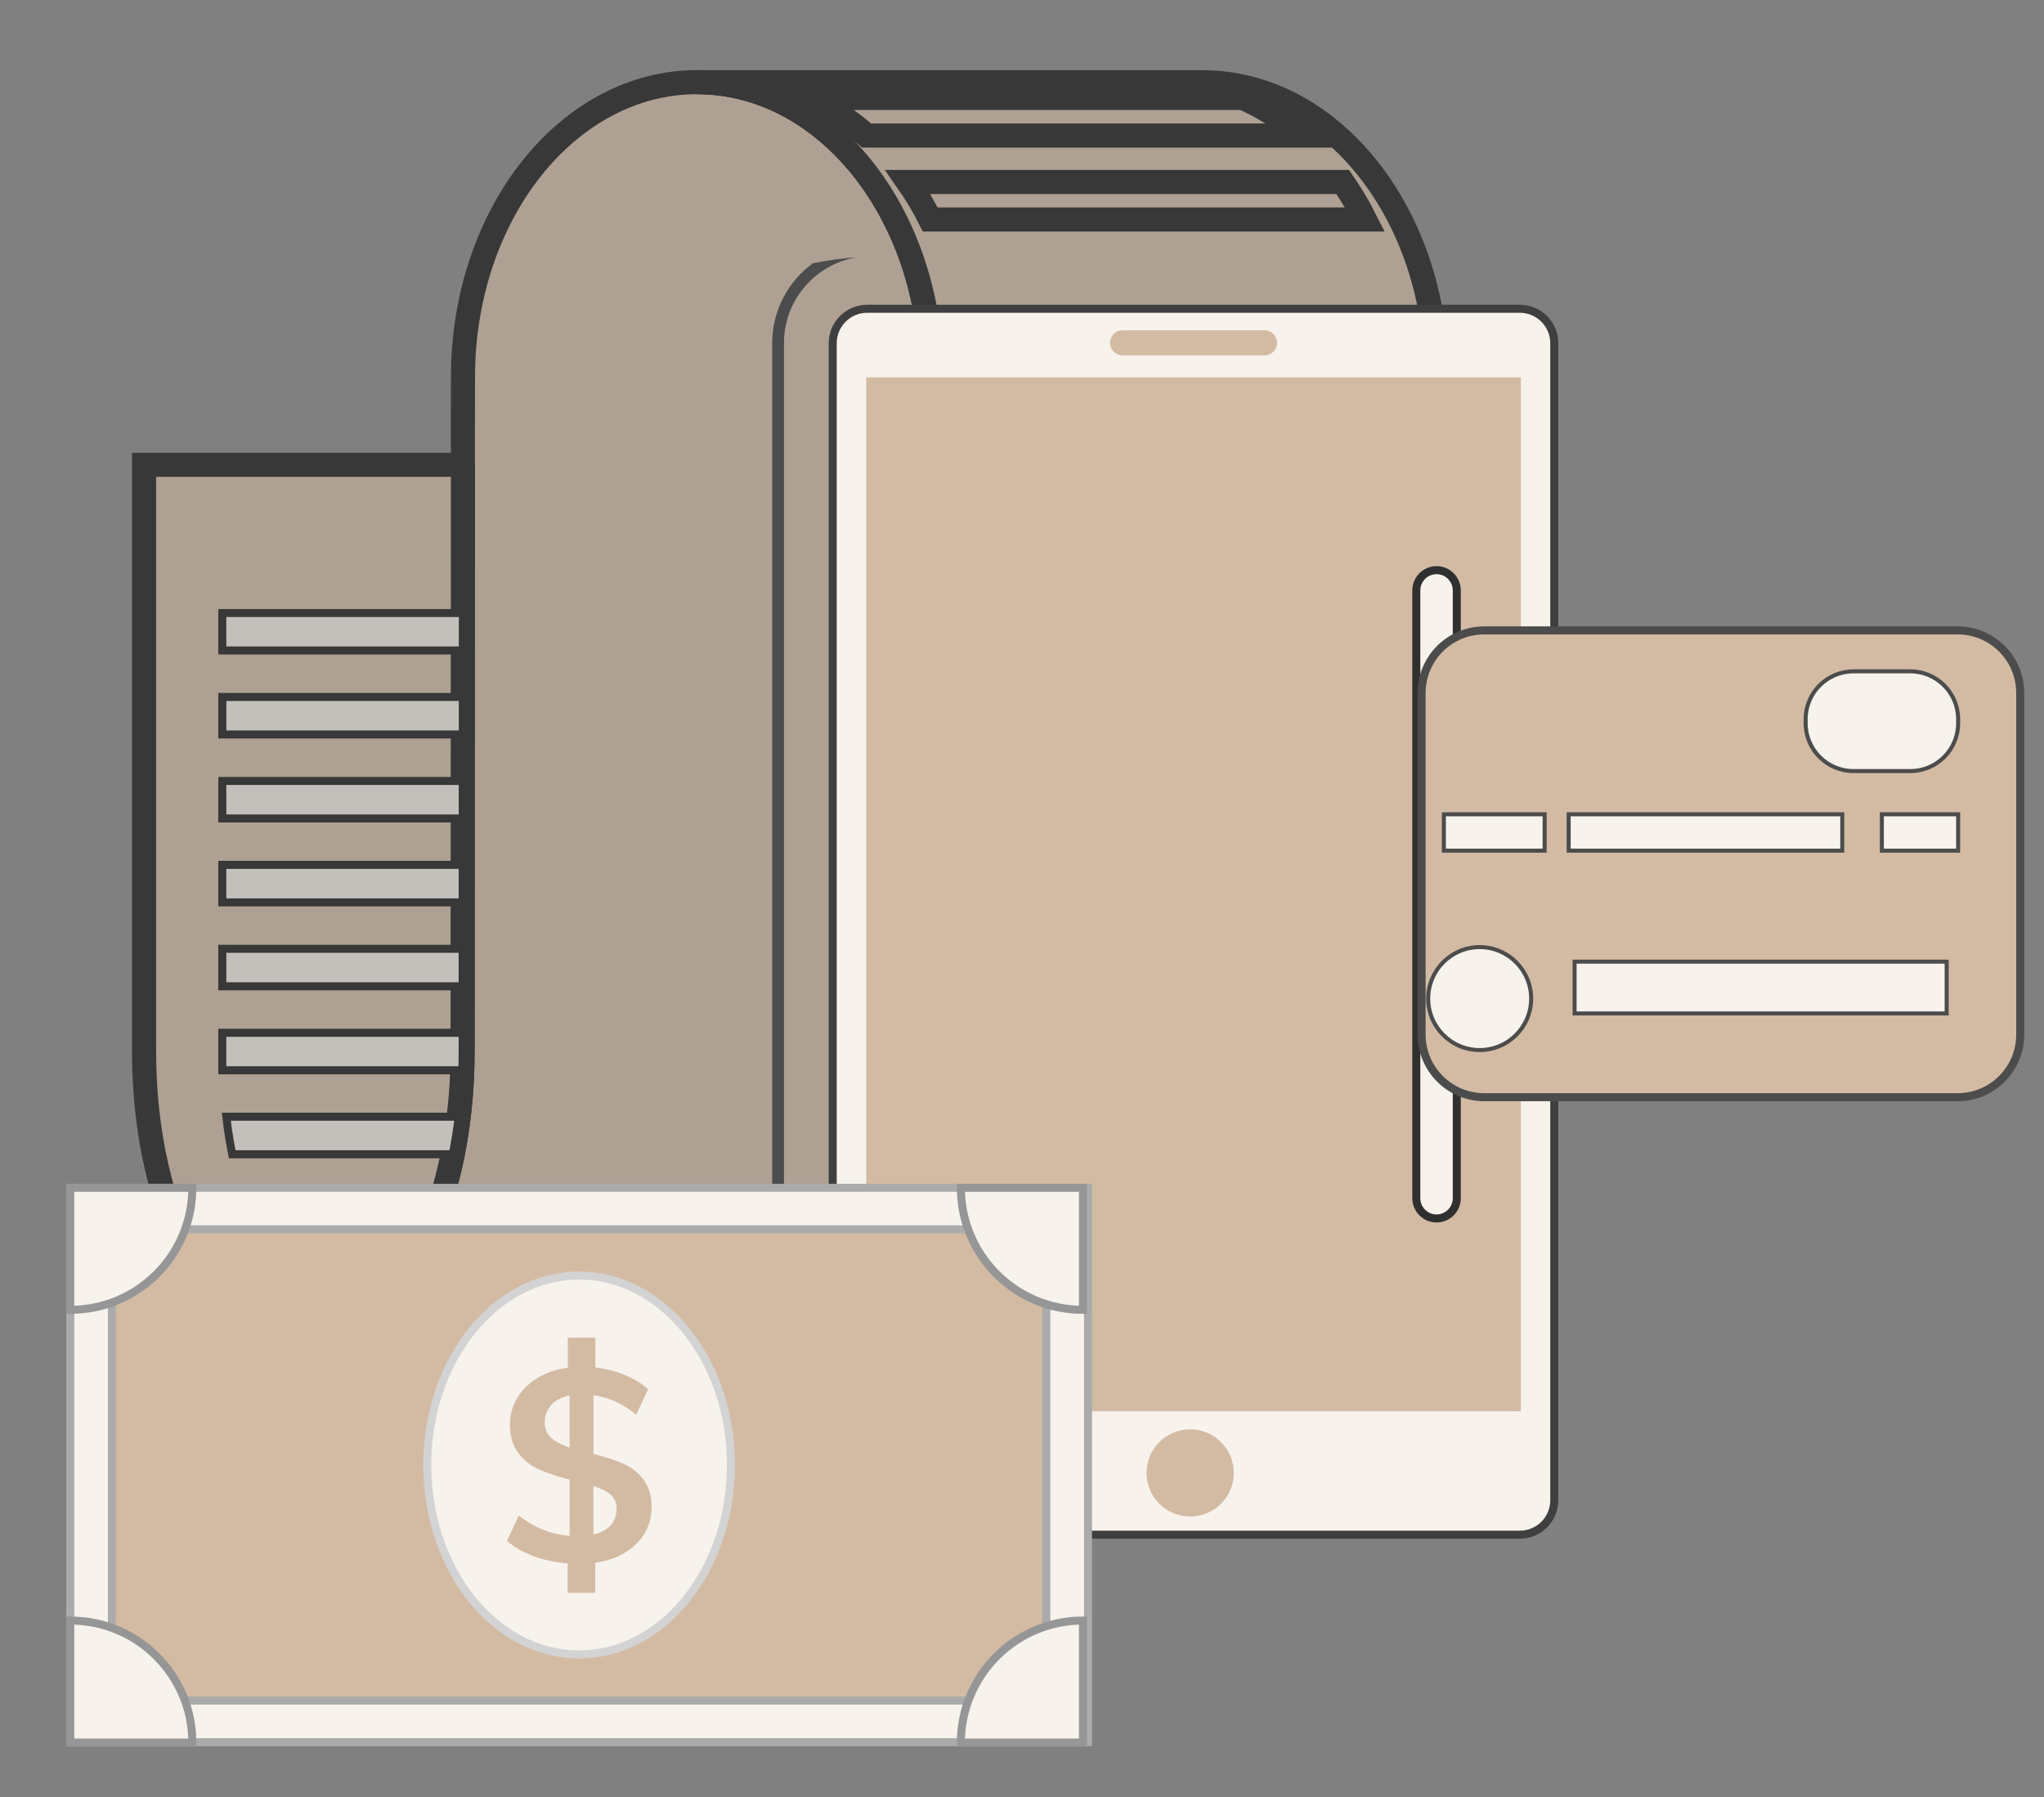 <svg xmlns="http://www.w3.org/2000/svg" xmlns:xlink="http://www.w3.org/1999/xlink" id="Layer_1" x="0px" y="0px" viewBox="0 0 254.52 223.8" style="enable-background:new 0 0 254.52 223.8;" xml:space="preserve"><rect x="0" y="0" width="254.52" height="223.8" fill="#808080" stroke="none"/><style type="text/css">	.st0{opacity:0.56;}	.st1{fill:#D3BBA3;stroke:#000000;stroke-width:3;stroke-miterlimit:10;}	.st2{fill:#F7F2EC;stroke:#000000;stroke-miterlimit:10;}	.st3{fill:#F7F2EC;stroke:#3F3F3F;stroke-miterlimit:10;}	.st4{fill:#D3BBA3;}	.st5{fill:#F7F2EC;stroke:#303030;stroke-miterlimit:10;}	.st6{fill:#4C4C4C;}	.st7{fill:#F7F2EC;stroke:#ABABAB;stroke-miterlimit:10;}	.st8{fill:#F7F2EC;stroke:#D3D3D3;stroke-miterlimit:10;}	.st9{fill:#F7F2EC;stroke:#969696;stroke-miterlimit:10;}	.st10{fill:#D3BBA3;stroke:#4C4C4C;stroke-miterlimit:10;}	.st11{fill:#F7F2EC;stroke:#4C4C4C;stroke-width:0.5;stroke-miterlimit:10;}</style><g>	<g class="st0">		<path class="st1" d="M120.56,46.98l-0.16,36.74l-0.04,10.5l-0.16,36.74c0,19.82-8.46,35.97-19.07,36.71   c-0.25,0.02-0.5,0.02-0.76,0.02H38.22v-0.01c5.23-0.21,9.95-4.17,13.43-10.49c3.68-6.67,5.95-15.96,5.95-26.24l0.04-73.1   l0.01-10.88c0-20.29,13.05-36.74,29.16-36.74c7.94,0,15.14,4.01,20.41,10.5c5.4,6.67,8.75,15.96,8.75,26.24L120.56,46.98   L120.56,46.98z"></path>		<g>			<path class="st1" d="M57.65,57.86l-0.01,18.47L57.63,81v10.46l-0.01,5.79v10.45l-0.01,4.68v10.45l-0.01,5.79v2.35    c0,0.78-0.02,1.55-0.04,2.32c-0.07,1.98-0.21,3.9-0.45,5.78c-0.19,1.6-0.44,3.16-0.74,4.68c-0.41,2.02-0.9,3.95-1.49,5.78    c-0.51,1.64-1.11,3.2-1.76,4.67c-0.46,1.06-0.95,2.07-1.48,3.02c-0.54,0.98-1.11,1.91-1.71,2.77c-1.29,1.86-2.71,3.44-4.23,4.67    c-2.3,1.86-4.84,2.94-7.5,3.05c-0.15,0.01-0.29,0.01-0.44,0.01c-10.95,0-19.82-16.45-19.82-36.74v-73.1h39.71V57.86z"></path>			<g>				<polygon class="st2" points="57.64,76.34 57.63,81 27.68,81 27.68,76.34     "></polygon>				<rect x="27.68" y="86.79" class="st2" width="29.95" height="4.67"></rect>				<rect x="27.68" y="97.25" class="st2" width="29.94" height="4.67"></rect>				<polygon class="st2" points="57.62,107.7 57.61,112.37 27.68,112.37 27.68,107.7     "></polygon>				<rect x="27.68" y="118.15" class="st2" width="29.93" height="4.67"></rect>				<path class="st2" d="M57.61,128.61v2.35c0,0.78-0.02,1.55-0.04,2.32H27.68v-4.67L57.61,128.61L57.61,128.61z"></path>				<path class="st2" d="M57.12,139.06c-0.19,1.6-0.44,3.16-0.74,4.68H28.92c-0.31-1.51-0.56-3.07-0.74-4.68H57.12z"></path>				<path class="st2" d="M54.89,149.51c-0.51,1.64-1.11,3.2-1.76,4.67H32.15c-0.65-1.46-1.24-3.02-1.75-4.67H54.89z"></path>				<path class="st2" d="M49.95,159.97c-1.29,1.86-2.71,3.44-4.23,4.67h-6.14c-1.52-1.23-2.94-2.81-4.23-4.67H49.95z"></path>			</g>		</g>		<g>			<path class="st1" d="M178.88,46.98h-62.91c0-10.28-3.35-19.57-8.75-26.24c-5.27-6.49-12.46-10.5-20.41-10.5h62.91    C165.83,10.25,178.88,26.7,178.88,46.98z"></path>			<g>				<path class="st1" d="M162.04,16.88h-54.13c-2.22-1.97-4.68-3.55-7.29-4.68h54.14C157.37,13.34,159.82,14.91,162.04,16.88z"></path>				<path class="st1" d="M169.97,27.33h-54.14c-0.82-1.65-1.76-3.21-2.78-4.67h54.14C168.21,24.12,169.14,25.68,169.97,27.33z"></path>			</g>		</g>	</g>	<g>		<path class="st3" d="M189.25,191.11h-81.27c-2.37,0-4.29-1.92-4.29-4.29V42.74c0-2.37,1.92-4.29,4.29-4.29h81.27   c2.37,0,4.29,1.92,4.29,4.29v144.08C193.54,189.19,191.62,191.11,189.25,191.11z"></path>		<rect x="107.86" y="46.99" class="st4" width="81.52" height="128.75"></rect>		<circle class="st4" cx="148.2" cy="183.42" r="5.43"></circle>		<path class="st4" d="M157.46,44.25h-17.68c-0.86,0-1.56-0.7-1.56-1.56l0,0c0-0.86,0.7-1.56,1.56-1.56h17.68   c0.86,0,1.56,0.7,1.56,1.56l0,0C159.02,43.56,158.32,44.25,157.46,44.25z"></path>	</g>	<path class="st5" d="M178.88,71L178.88,71c-1.39,0-2.52,1.13-2.52,2.52v75.69c0,1.39,1.13,2.52,2.52,2.52l0,0  c1.39,0,2.52-1.13,2.52-2.52V73.52C181.39,72.12,180.27,71,178.88,71z"></path>	<path class="st6" d="M106.62,32.05c-1.83,0.13-3.63,0.37-5.39,0.73c-3.08,2.24-5.08,5.88-5.08,9.97v145.7  c0.48,0.12,0.98,0.21,1.48,0.28c-0.01-0.05-0.01-0.1-0.01-0.15V42.75C97.61,37.39,101.51,32.92,106.62,32.05z"></path></g><g>	<g>		<rect x="8.75" y="147.91" class="st4" width="126.73" height="69.04"></rect>	</g>	<g>		<g>			<path class="st7" d="M135.48,216.95H8.75v-69.04h126.73L135.48,216.95L135.48,216.95z M13.93,211.77h116.36v-58.68H13.93V211.77z    "></path>		</g>	</g>	<g>		<ellipse class="st8" cx="72.11" cy="182.43" rx="18.91" ry="23.59"></ellipse>	</g>	<g>		<g>			<path class="st4" d="M79.22,192.27c-1.27,1.25-2.97,2.03-5.1,2.34v3.74h-3.43v-3.67c-1.5-0.11-2.9-0.4-4.19-0.88    c-1.29-0.47-2.42-1.11-3.38-1.92l1.48-3.16c1.95,1.53,4.06,2.37,6.33,2.53v-7c-1.5-0.38-2.77-0.8-3.8-1.26    c-1.03-0.46-1.9-1.15-2.59-2.05c-0.7-0.91-1.04-2.09-1.04-3.55c0-1.21,0.3-2.32,0.91-3.32c0.61-1,1.45-1.83,2.54-2.49    c1.09-0.66,2.34-1.08,3.75-1.26v-3.74h3.43v3.7c1.3,0.16,2.53,0.47,3.67,0.94s2.11,1.07,2.9,1.78l-1.48,3.16    c-1.64-1.35-3.41-2.15-5.32-2.42v7.31c1.5,0.38,2.75,0.79,3.74,1.23s1.82,1.09,2.49,1.97s1.01,2.02,1.01,3.43    C81.12,189.49,80.49,191.03,79.22,192.27z M68.63,179.04c0.54,0.48,1.3,0.89,2.29,1.23v-6.5c-0.97,0.2-1.72,0.6-2.27,1.18    c-0.55,0.58-0.82,1.31-0.82,2.19C67.82,177.92,68.09,178.56,68.63,179.04z M76.04,189.95c0.49-0.55,0.74-1.26,0.74-2.14    c0-0.7-0.25-1.26-0.74-1.68c-0.49-0.43-1.21-0.79-2.15-1.08v6.03C74.82,190.87,75.54,190.5,76.04,189.95z"></path>		</g>	</g>	<g>		<g>			<path class="st9" d="M119.65,147.91h15.2v15.2C126.46,163.11,119.65,156.31,119.65,147.91z"></path>		</g>		<g>			<path class="st9" d="M23.95,147.91H8.75v15.2C17.15,163.11,23.95,156.31,23.95,147.91z"></path>		</g>		<g>			<path class="st9" d="M119.65,217h15.2v-15.2C126.46,201.8,119.65,208.61,119.65,217z"></path>		</g>		<g>			<path class="st9" d="M23.95,217H8.75v-15.2C17.15,201.8,23.95,208.61,23.95,217z"></path>		</g>	</g></g><g>	<path class="st10" d="M184.82,136.63h58.94c4.31,0,7.8-3.49,7.8-7.8V86.3c0-4.31-3.49-7.8-7.8-7.8h-58.94c-4.31,0-7.8,3.49-7.8,7.8  v42.54C177.03,133.14,180.52,136.63,184.82,136.63z"></path>	<circle class="st11" cx="184.25" cy="124.35" r="6.41"></circle>	<path class="st11" d="M230.8,96.02h7.07c3.29,0,5.96-2.67,5.96-5.96v-0.5c0-3.29-2.67-5.96-5.96-5.96h-7.07  c-3.29,0-5.96,2.67-5.96,5.96v0.5C224.84,93.35,227.51,96.02,230.8,96.02z"></path>	<rect x="196.07" y="119.75" class="st11" width="46.33" height="6.45"></rect>	<rect x="234.33" y="101.4" class="st11" width="9.5" height="4.53"></rect>	<rect x="195.33" y="101.4" class="st11" width="34.07" height="4.53"></rect>	<rect x="179.79" y="101.4" class="st11" width="12.55" height="4.53"></rect></g></svg>